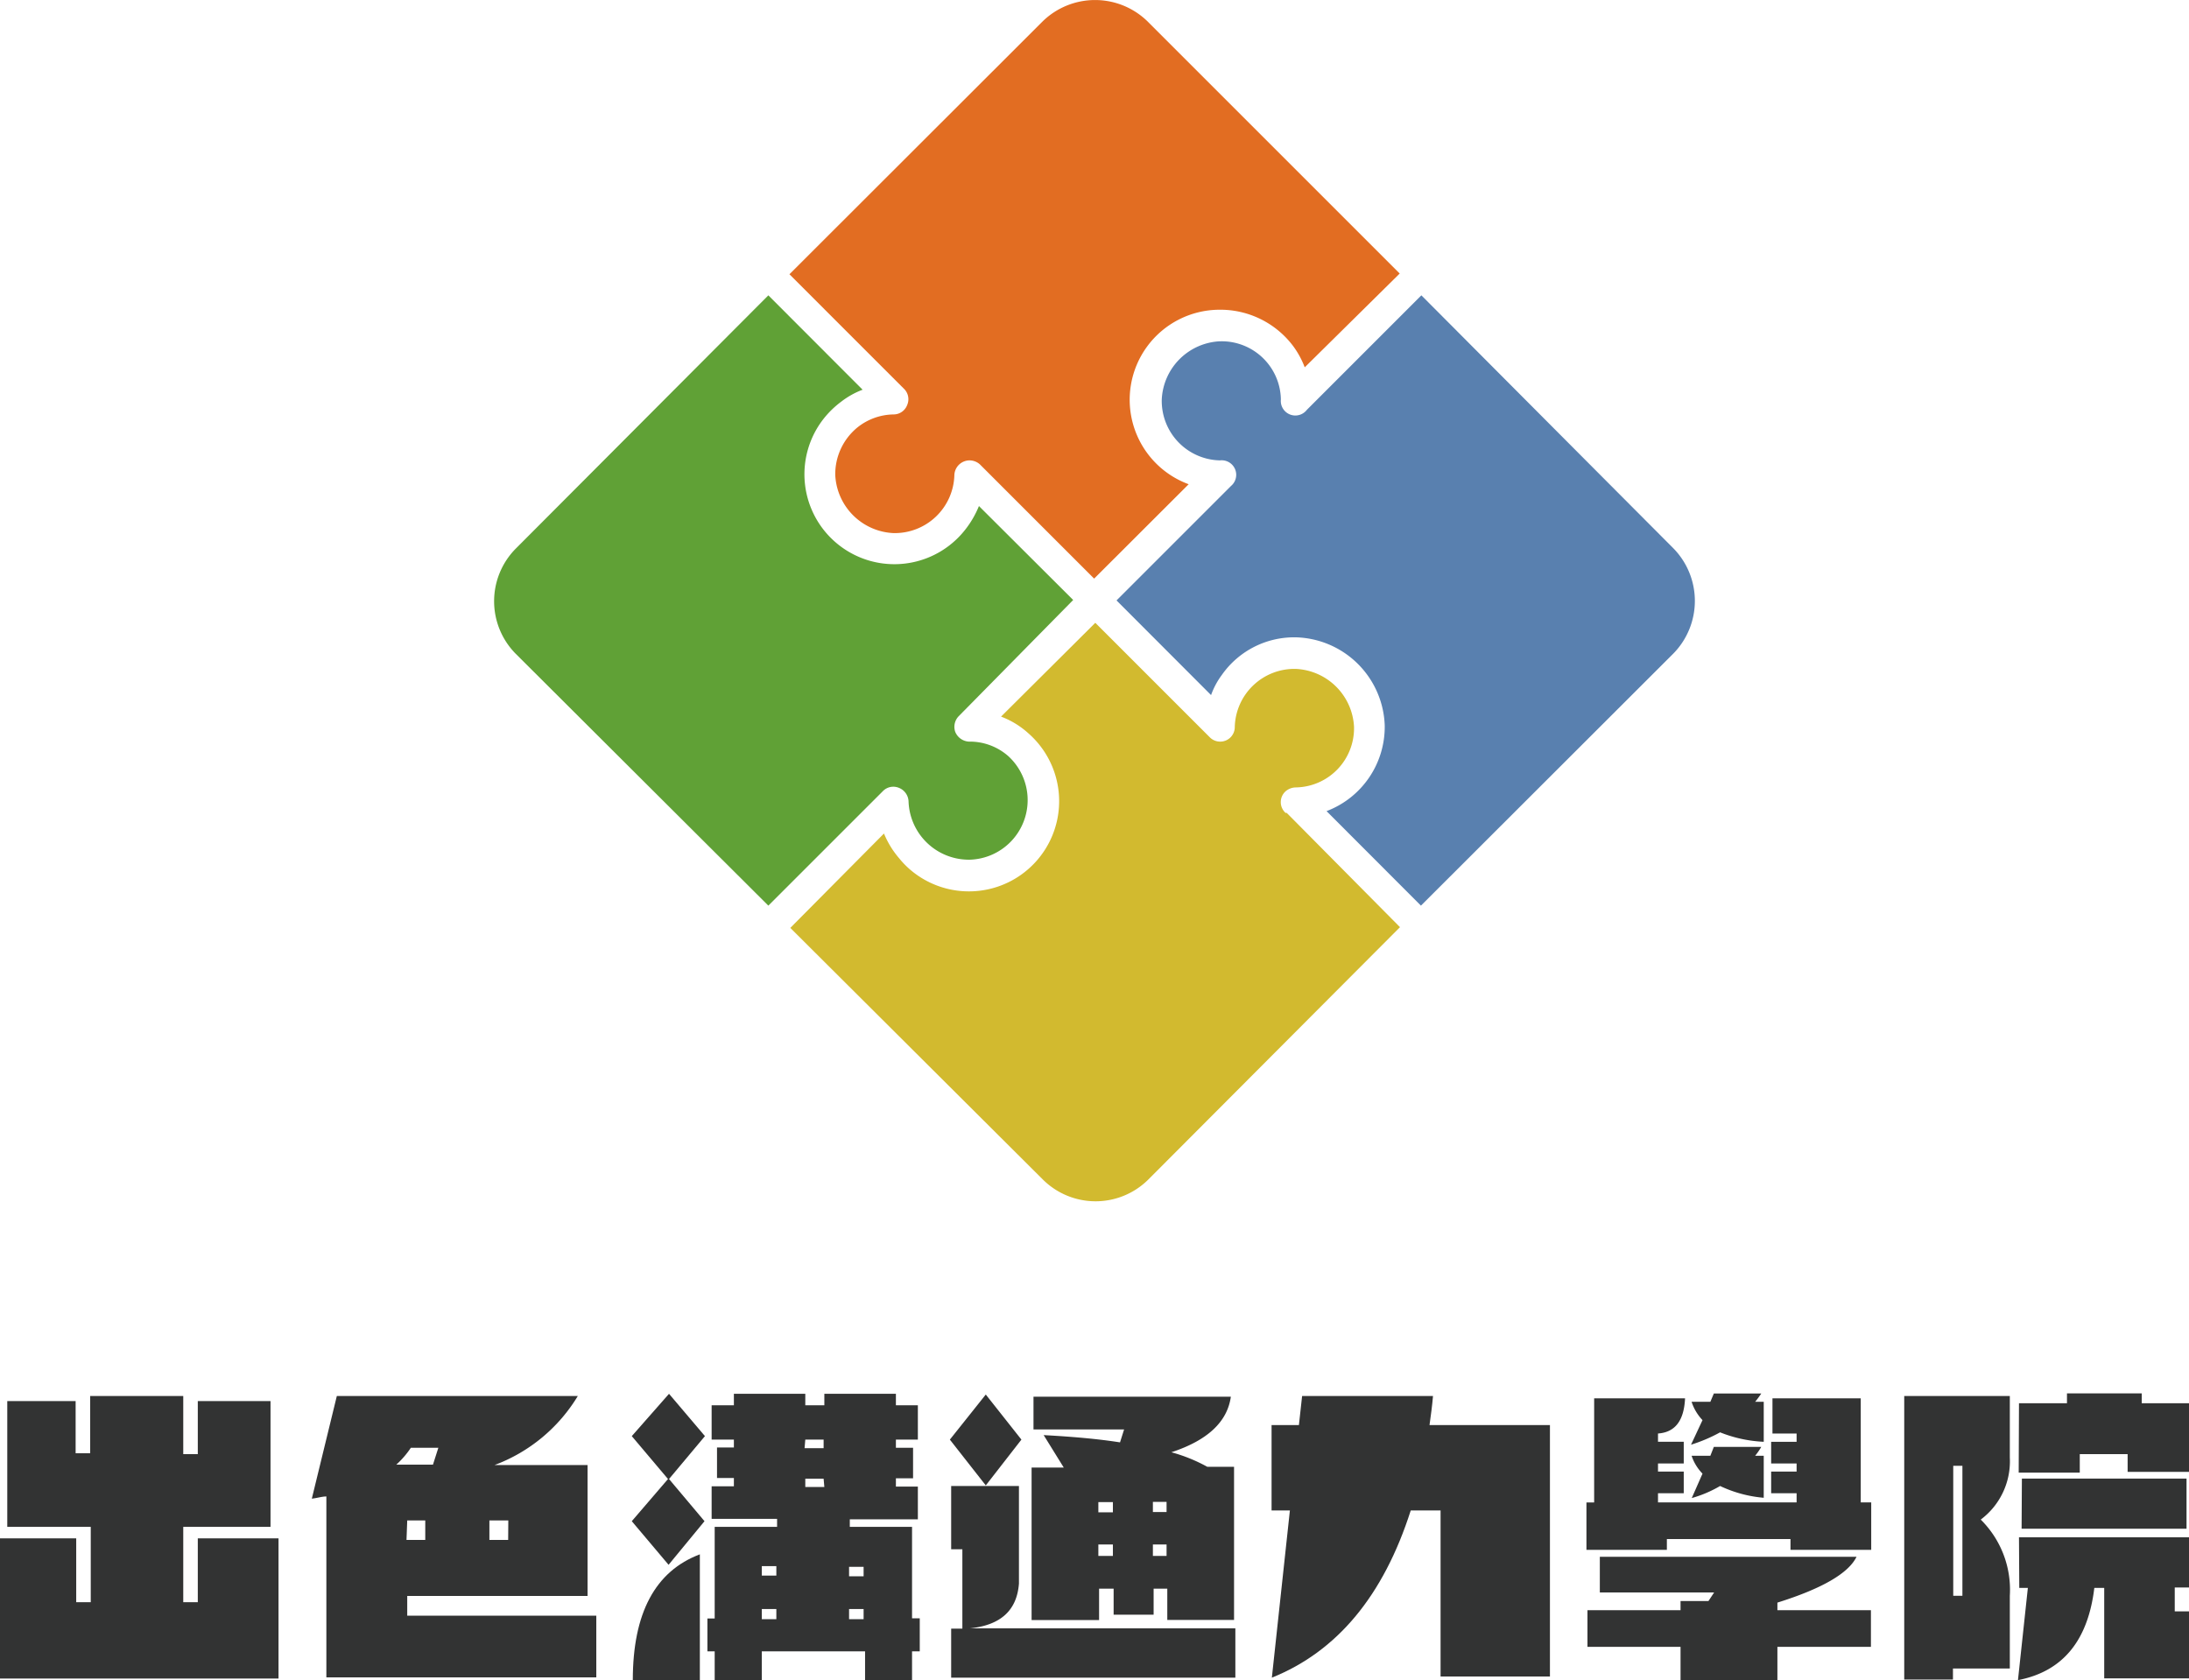 <svg xmlns="http://www.w3.org/2000/svg" viewBox="0 0 150.51 115.54"><style>.cls-1{fill:#60a136;}.cls-2{fill:#5980af;}.cls-3{fill:#d2ba2f;}.cls-4{fill:#e26d22;}.cls-5{fill:#323333;}</style><path class="cls-1" d="M61.81,54.18a1.05,1.05,0,0,1,.66.94,4.15,4.15,0,0,0,4.11,4h.09A4.1,4.1,0,0,0,69.33,52a4,4,0,0,0-2.71-1,1.08,1.08,0,0,1-.94-.67,1.05,1.05,0,0,1,.23-1.07l7.88-8L67.31,34.8a6.72,6.72,0,0,1-.94,1.62,6.18,6.18,0,1,1-9.75-7.61,6.44,6.44,0,0,1,1.21-1.18,5.68,5.68,0,0,1,1.48-.83l-6.48-6.49L35.46,37.73a5.14,5.14,0,0,0,0,7.23L52.83,62.28l7.87-7.87A1,1,0,0,1,61.81,54.18Z"/><path class="cls-2" d="M115.08,37.73,97.73,20.31l-7.87,7.87a1,1,0,0,1-1.79-.71,4.07,4.07,0,0,0-4.12-4h-.07a4.2,4.2,0,0,0-4,4,4.09,4.09,0,0,0,4,4.19,1,1,0,0,1,.76,1.76l-7.87,7.87,6.5,6.51A5.27,5.27,0,0,1,84,46.43a6.07,6.07,0,0,1,5.16-2.6,6.28,6.28,0,0,1,6.05,6.06,6.2,6.2,0,0,1-4,5.89l6.49,6.5,17.36-17.34A5.17,5.17,0,0,0,115.08,37.73Z"/><path class="cls-3" d="M88.39,55.9a1,1,0,0,1,0-1.48h0a1.1,1.1,0,0,1,.71-.27,4.07,4.07,0,0,0,4-4.12V50a4.2,4.2,0,0,0-4-4,4.1,4.1,0,0,0-4.2,4v0a1,1,0,0,1-1,1,1,1,0,0,1-.72-.3l-7.87-7.87-6.48,6.45a5.88,5.88,0,0,1,1.88,1.15,6.2,6.2,0,1,1-8.18,9.33h0a6,6,0,0,1-.7-.73,6.25,6.25,0,0,1-1.05-1.71l-6.44,6.49L71.7,81.11a5.14,5.14,0,0,0,7.26,0h0L96.26,63.76,88.47,55.9Z"/><path class="cls-4" d="M62.38,27.84a1,1,0,0,1-.94.66,4.06,4.06,0,0,0-2.48.89,4.15,4.15,0,0,0-1.53,3.27,4.2,4.2,0,0,0,4,4,4.1,4.1,0,0,0,4.19-4,1.05,1.05,0,0,1,1.07-1,1.08,1.08,0,0,1,.68.27l7.86,7.86,6.5-6.49a6.19,6.19,0,0,1,2.09-12,6.26,6.26,0,0,1,5.11,2.52,6.08,6.08,0,0,1,.78,1.44l6.53-6.45L78.91,1.48a5.16,5.16,0,0,0-7.23,0L54.28,18.86l7.87,7.87A1,1,0,0,1,62.38,27.84Z"/><path class="cls-5" d="M.5,96.35H5.2v3.59h1V96h6.4v4h1V96.35h5V105h-6v5.18h1v-4.39h5.55v9.64H0v-9.64H5.24v4.39h1V105H.5Z"/><path class="cls-5" d="M23.16,96H39.73A11.31,11.31,0,0,1,34,100.75h6.4v9H28v1.36H41v4.24H22.44V102.91c-.3,0-.63.11-1,.15Zm5.09,3.56a6.17,6.17,0,0,1-1,1.16h2.52l.37-1.16Zm-.3,6.34h1.29v-1.34H28Zm7-1.34H33.65v1.34h1.29Z"/><path class="cls-5" d="M43.44,104.61l2.49-2.9-2.49-2.95L46,95.85l2.47,2.91L46,101.71l2.44,2.9-2.47,3Zm4.68,2.28v8.65H43.51Q43.51,108.63,48.12,106.89Zm.81-4.68h1.53v-.57H49.3v-2.1h1.16V99H48.93V96.64h1.53v-.79h4.91v.79h1.31v-.79H61.6v.79h1.51V99H61.6v.56h1.18v2.1H61.6v.57h1.51v2.25H58.43V105h4.28v6.29h.53v2.27h-.53v2H59.48v-2h-7.1v2H49.14v-2h-.5V111.3h.5V105h4.29v-.55h-4.5Zm3.45,6.14h1v-.65h-1Zm1,3v-.7h-1v.7Zm1.94-11.76h1.31V99H55.37Zm1.31,2.1H55.37v.57h1.31Zm1.75,6.06v.65h1v-.65Zm0,2.9v.7h1v-.7Z"/><path class="cls-5" d="M65.31,99l2.47-3.1L70.23,99l-2.45,3.15ZM65.4,112h.77v-5.46H65.4v-4.35h4.66v6.71c-.14,1.84-1.25,2.86-3.37,3.08l18.25,0v3.39H65.4Zm14.86-2.75h-.94v1.79H76.57v-1.79h-1v2.16H70.93V100.92h2.21l-1.38-2.23c2,.11,3.72.26,5.25.5l.28-.89H71.06V96.05H84.63c-.24,1.72-1.59,3-4.09,3.82a11.16,11.16,0,0,1,2.47,1h1.84v10.53H80.26ZM75.52,104h1v-.7h-1Zm1,3v-.79h-1V107Zm2.75-3.72v.7h.94v-.7Zm0,2.93V107h.94v-.79Z"/><path class="cls-5" d="M87.43,98h1.88l.22-2h9c-.06.7-.15,1.35-.24,2h8.28v17.29H99.05V103.87H97c-1.88,5.88-5.07,9.7-9.55,11.5l1.24-11.5H87.43Z"/><path class="cls-5" d="M123.11,105.84h-8.5v.74h-5.53v-3.26h.53V96.16h6.25c-.07,1.53-.68,2.34-1.86,2.42v.57h1.77v1.49H114v.56h1.77v1.49H114v.63h9.53v-.63h-1.75V101.2h1.75v-.56h-1.75V99.15h1.75v-.57h-1.66V96.16h6.07v7.16h.72v3.26h-5.55ZM110,107.06h17.65c-.56,1.14-2.38,2.19-5.44,3.15v.52h6.43v2.52h-6.43v2.29h-6.66v-2.29h-6.4v-2.52h6.4v-.63h1.92l.39-.59H110Zm7.06-9.4a3.31,3.31,0,0,1-.75-1.26h1.29l.24-.57h3.26a6.92,6.92,0,0,1-.42.57h.59v2.75a9.16,9.16,0,0,1-3-.65,10.74,10.74,0,0,1-2,.85Zm0,3.68a3.19,3.19,0,0,1-.75-1.23h1.29l.24-.61h3.26a4.39,4.39,0,0,1-.42.61h.59V103a8.74,8.74,0,0,1-3-.81,8.3,8.3,0,0,1-1.95.83Z"/><path class="cls-5" d="M130.93,96h7.26v4.24a5,5,0,0,1-2,4.26,6.78,6.78,0,0,1,2,5.24v5h-3.91v.76h-3.35Zm4,4.8h-.63v8.94h.63Zm3.89,4.92h11.71v3.45h-1v1.64h1v4.61h-5.85V109.2H144c-.44,3.65-2.19,5.75-5.25,6.34l.68-6.34h-.59Zm0-9.22h3.3v-.68h5.14v.68h3.27v4.72h-4.24V100H143v1.27H138.8Zm.2,5.18h11.32v3.45H139Z"/></svg>